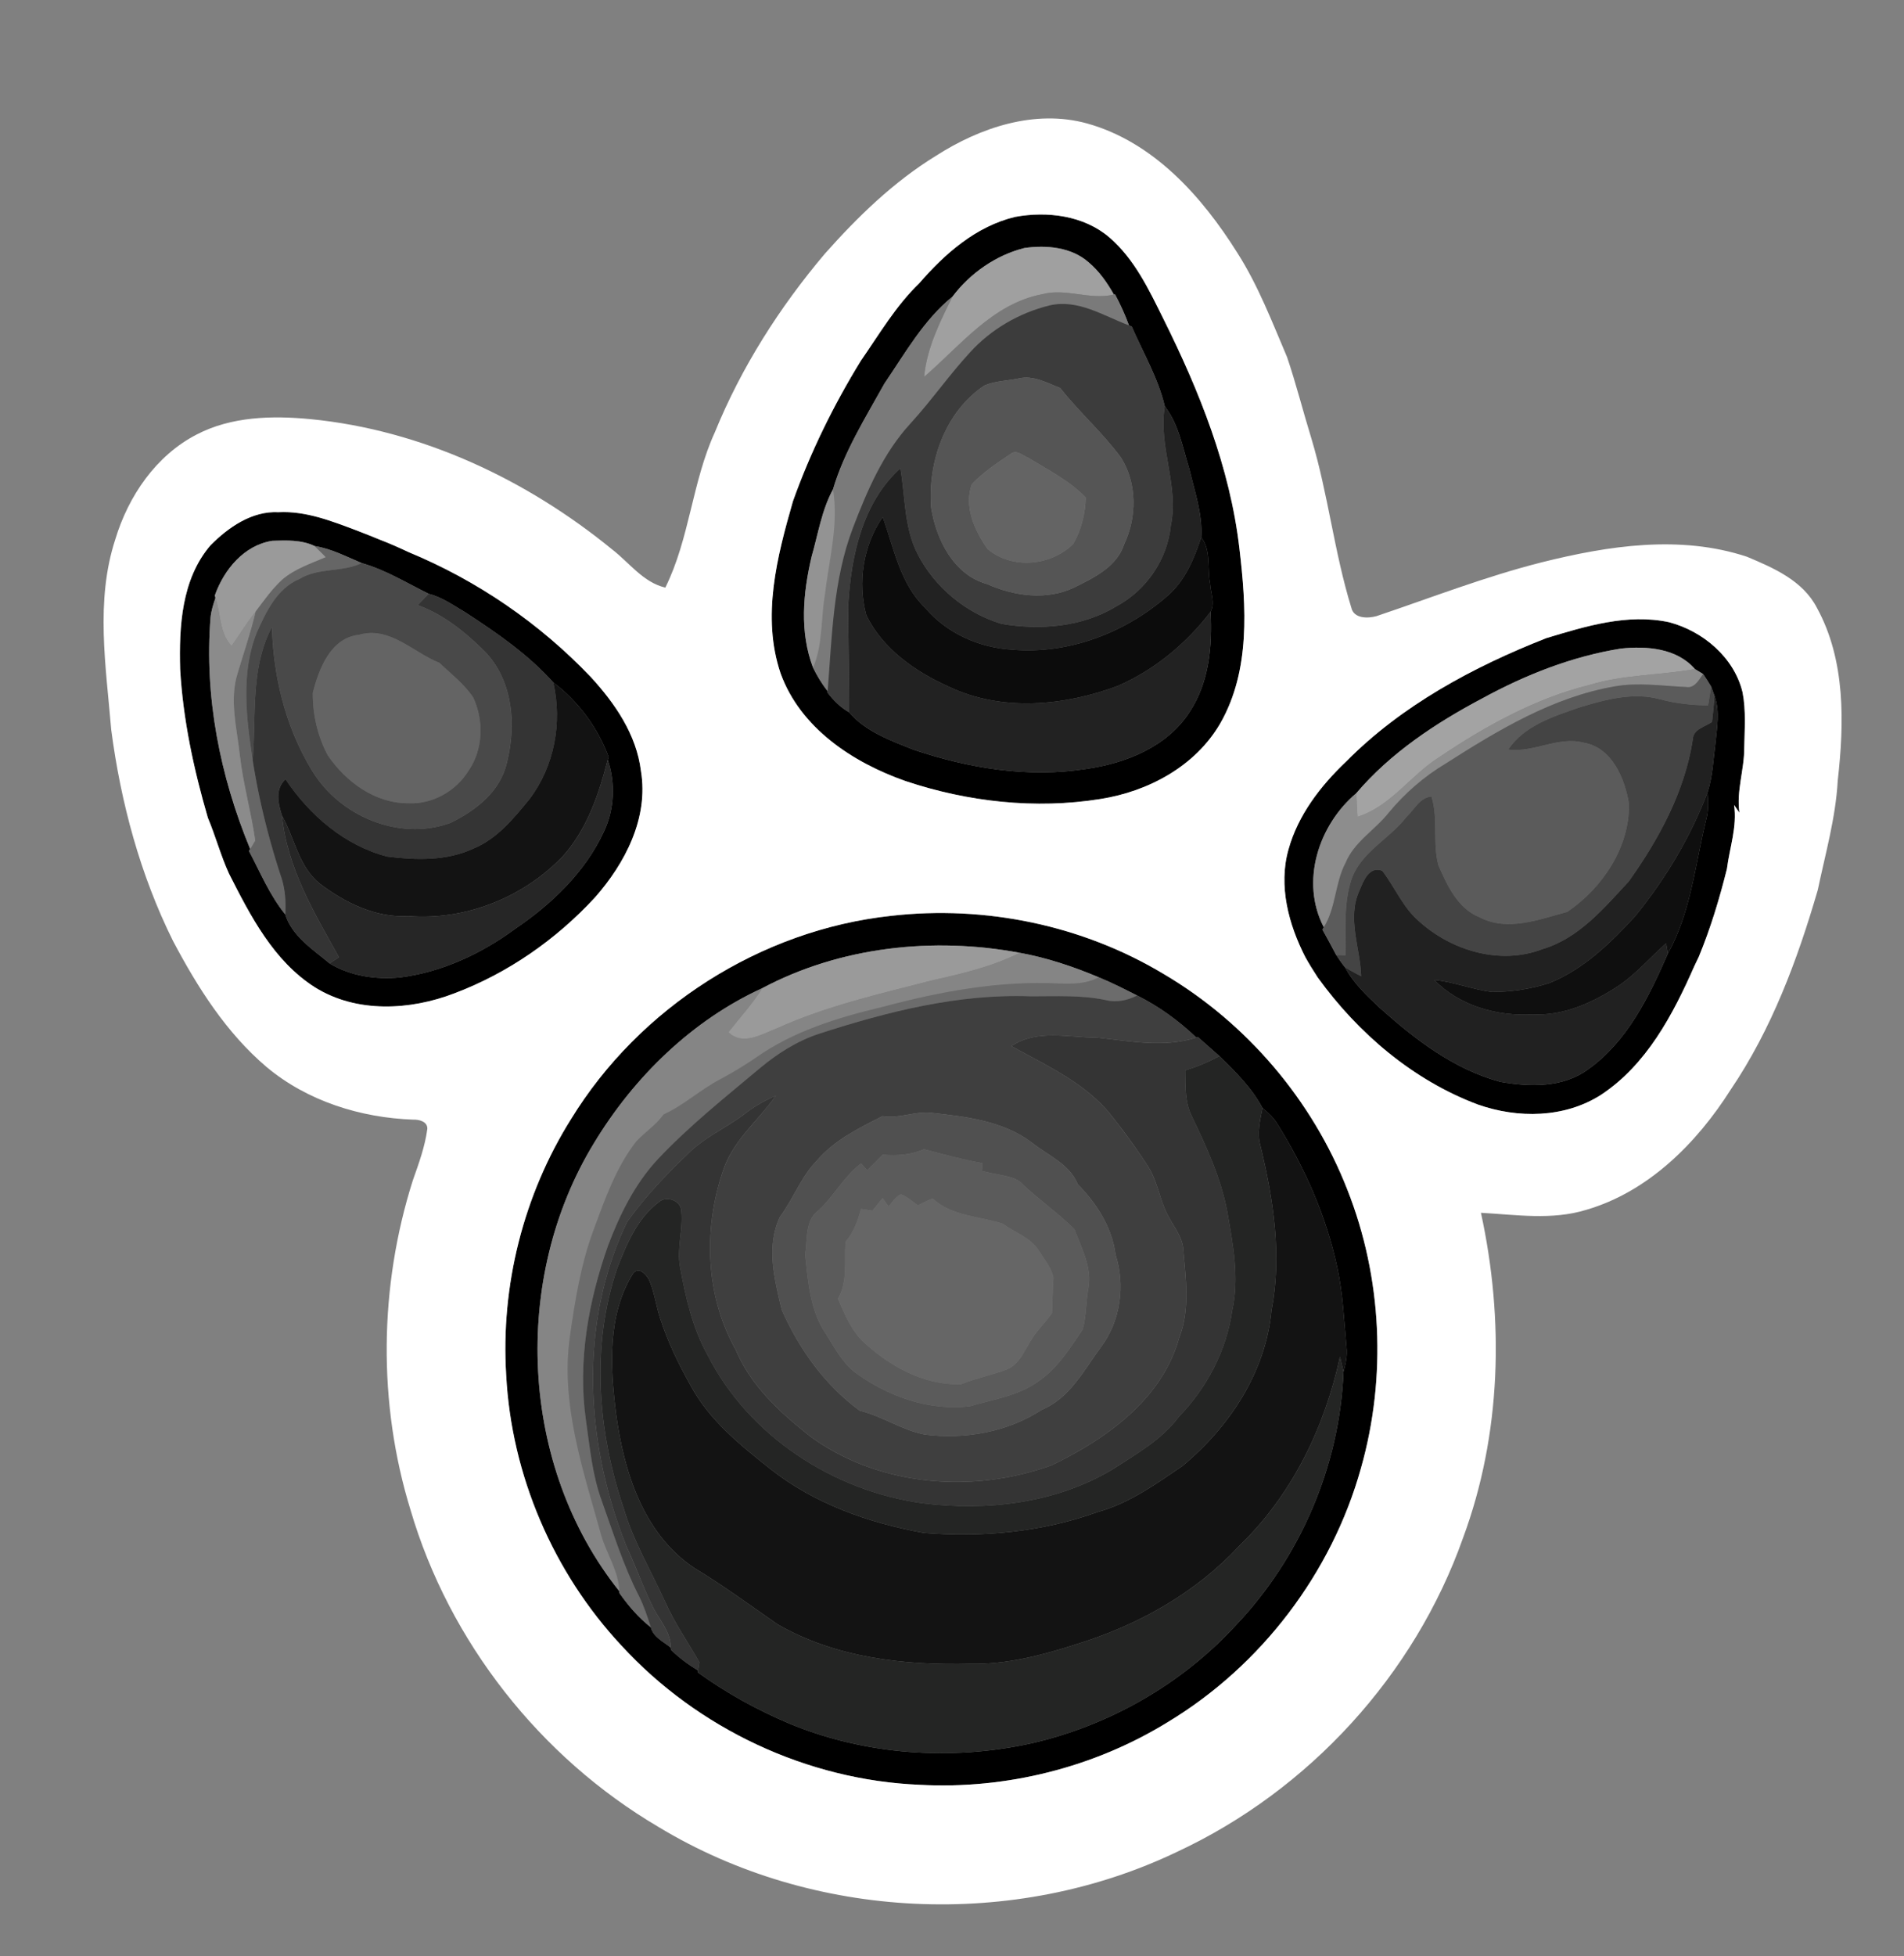 <svg viewBox="0 0 410 421" xmlns="http://www.w3.org/2000/svg"><rect x="0" y="0" width="410" height="421" fill="#808080" stroke="none"/><path d="M218.6 46.68c6.9-1.27 14.78-.31 20.28 4.41 5.43 4.66 8.53 11.26 11.65 17.55 7.75 15.56 14.34 31.99 16.36 49.39 1.48 12.55 2.39 26.29-4.12 37.66-5.36 9.24-15.5 14.66-25.81 16.28-13.99 2.25-28.53.62-41.93-3.85-11.38-3.98-22.69-11.42-26.95-23.22-4.11-12.18-.75-25.12 2.67-37.02 3.78-10.58 8.76-20.71 14.65-30.28 3.96-5.69 7.49-11.76 12.53-16.61 5.52-6.39 12.26-12.3 20.67-14.31m1.99 6.7c-6.12 1.54-11.68 5.42-15.47 10.44-6.23 5.06-10.21 12.19-14.67 18.73-4.09 7.36-8.69 14.68-11.08 22.78-2.44 4.49-3.2 9.61-4.6 14.46-1.85 7.8-2.62 16.27.31 23.91.87 1.78 1.89 3.49 3.14 5.05l-.03.3c1.29 1.69 2.79 3.22 4.67 4.25 3.46 4.13 8.94 6.09 13.85 8.05 11.91 4.02 24.75 6.12 37.27 4.13 8.48-1.21 17.41-4.78 22.2-12.27 4.19-6.33 4.9-14.16 4.51-21.55 1.01-1.87-.01-4.07-.1-6.05-.66-3.33.24-7.09-1.92-9.98.31-5.01-1.43-9.85-2.56-14.67-1.45-4.6-2.25-9.62-5.29-13.51-1.39-6-4.65-11.51-7.12-17.17l-.59-.25c-.83-2.3-1.85-4.52-3.01-6.68l-.24.04c-1.44-2.54-3.14-4.99-5.39-6.89-3.73-3.32-9.15-3.8-13.88-3.12ZM45.32 117.37c3.87-3.89 8.93-7.43 14.67-7.13 5.9-.3 11.47 1.93 16.89 3.96 1.69.65 3.38 1.33 5.07 2.02 2.04.78 4.03 1.67 6.01 2.6 14.78 6.11 28.24 15.32 39.27 26.9 5.22 5.69 9.84 12.4 10.79 20.24 1.68 10.09-3.41 19.85-9.91 27.21-8.33 9.03-18.72 16.27-30.22 20.61-9.57 3.69-21.1 4.32-30.07-1.28-8.91-5.66-13.89-15.36-18.52-24.49-1.78-3.9-2.88-8.05-4.54-12-3.04-10.43-5.35-21.12-5.97-31.99-.25-9.17.28-19.34 6.53-26.65m13.31-.97c-6.06.93-10.4 6.2-12.36 11.73l.12.56c-.46 1.37-.91 2.75-1.05 4.2-1.37 16.99 2.03 34.15 8.53 49.84l-.26.42c2.44 4.63 4.48 9.57 7.82 13.66 1.4 4.63 5.96 7.55 9.54 10.54 4.49 2.72 9.91 3.51 15.08 3.03 9.06-1.12 17.59-5.1 24.9-10.48 7.88-5.34 15.06-12.2 19.11-20.95 2.26-4.78 2.48-10.44.81-15.44l.19-.6c-2.36-6.3-6.53-11.99-11.92-16.02-5.41-6.04-12.15-10.68-18.91-15.07-2.54-1.5-5.01-3.28-7.9-4.01-4.75-2.34-9.32-5.17-14.44-6.62-3.32-1.39-6.55-3.11-10.15-3.67-2.8-1.35-6.07-1.23-9.11-1.12ZM332.96 137.35c8.53-2.57 17.46-5.35 26.43-3.44 7.31 1.92 14.05 7.58 15.85 15.12.76 3.93.43 7.97.36 11.95.01 4.68-1.72 9.24-1.04 13.94-.37-.56-.76-1.12-1.15-1.66.69 4.64-.96 9.17-1.54 13.74-1.6 6.42-3.52 12.78-6.05 18.91-.24.51-.74 1.54-.98 2.05-4.6 10.45-10.3 21.24-20.1 27.69-7.85 5.01-17.89 5.1-26.5 2.08-13.95-5.23-25.8-15.34-34.47-27.33-.93-1.43-1.84-2.88-2.67-4.37-3.61-7.03-5.85-15.35-3.65-23.17 2.05-7.42 6.9-13.71 12.41-18.94 11.99-12.13 27.35-20.37 43.1-26.57m-13.8 12.98c-10 5.29-19.76 11.75-27.1 20.39-8.14 6.87-12.1 19.01-7 28.85l-.28.53c.99 1.8 1.99 3.59 2.94 5.42.63.92 1.23 1.87 1.96 2.73 1.82 3.41 4.67 6.08 7.47 8.69 7.56 6.78 15.94 13.2 25.9 15.9 6.34 1.12 13.56 1.31 18.99-2.73 8.4-6 13.08-15.66 17.11-24.86 4.93-8.85 5.9-19.21 8.26-28.92.52-1.88.43-3.84.27-5.75 1.12-3.41 1.25-7.03 1.71-10.56.32-3.38 1.01-6.9-.18-10.2-.18-.51-.55-1.53-.73-2.03-.55-.94-1.15-1.83-1.74-2.72-.44-.27-1.32-.8-1.76-1.07-3.92-4.51-10.38-4.99-15.93-4.41-10.53 1.69-20.56 5.64-29.89 10.74ZM191.92 197.11c20.21-2.31 41.18 2.02 58.64 12.51 17.85 10.51 32.03 27.13 39.57 46.43 7.49 18.93 8.5 40.33 2.94 59.92-6.29 22.59-21.5 42.54-41.57 54.66-15.9 9.79-34.82 14.52-53.46 13.51-24.23-1-47.79-12.08-64.18-29.92-14.73-15.74-23.74-36.74-24.86-58.27-1.2-19.2 3.71-38.74 13.94-55.05 14.75-24.08 40.88-40.76 68.98-43.79m-27.77 15.57c-15.13 6.92-27.61 19.11-36.19 33.26-17.91 29.25-16.12 69.61 5.39 96.52l.03.41c1.92 2.75 4.13 5.3 6.77 7.39.54 2.11 2.73 3.08 4.28 4.35l.05.47c1.75 1.73 3.74 3.19 5.85 4.46l-.07.4c6.14 4.44 12.82 8.12 19.8 11.06 16.35 6.74 34.75 8.01 51.98 4.23 16.7-3.8 32.27-12.65 43.91-25.24 13.99-14.64 22.55-34.46 23.35-54.72.46-1.73.87-3.52.65-5.32-.54-5.7-.75-11.45-1.97-17.05-2.33-10.99-6.93-21.42-12.88-30.92-.81-1.39-2-2.5-3.24-3.5-2.24-4.25-5.83-7.84-9.29-11.19-1.53-1.36-3.05-2.71-4.59-4.06l-.37.08c-3.78-3.61-8.07-6.72-12.75-9.05-2.72-1.38-5.44-2.77-8.26-3.92-5.49-2.31-11.16-4.21-17.02-5.27-18.61-3.48-38.63-1.31-55.43 7.61Z"/><path fill="#fff" d="M201.54 33.54c9.49-6.09 21.27-10.06 32.51-6.98 14.31 3.97 24.77 15.7 32.41 27.88 4.47 7 7.44 14.79 10.69 22.41 1.96 5.79 3.45 11.72 5.25 17.56 3.6 11.95 4.91 24.47 8.59 36.38.53 2.38 3.55 2.34 5.42 1.82 11.81-3.98 23.46-8.52 35.57-11.58 14.36-3.59 29.83-5.96 44.21-1.2 5.76 2.42 12.03 5.13 15.06 10.99 6.19 11.29 5.88 24.79 4.48 37.22-.44 8-2.67 15.73-4.3 23.53-4.38 15.04-9.93 29.95-18.77 42.99-7.29 11.48-17.72 21.94-31.08 25.83-7.39 2.28-15.13 1.05-22.68.64 5.03 23.09 4.41 47.71-3.86 69.99-10.43 29.49-33.17 54.31-61.51 67.52-35.08 16.82-78.44 14.82-111.74-5.33-25.47-14.99-45.03-39.82-53.38-68.19-7.08-22.97-6.78-48.07.48-70.95 1.28-3.62 2.62-7.27 3.13-11.1.08-1.57-1.78-2.04-3-1.99-11.34-.39-22.84-3.98-31.62-11.33-8.68-7.36-14.88-17.17-20.15-27.14-7.06-14.22-11.24-29.74-13.3-45.45-1.12-13.62-3.47-27.7.89-41.01 2.81-9.28 8.74-18.01 17.51-22.53 7.5-3.9 16.26-4.1 24.5-3.31 23.89 2.33 46.47 12.94 64.94 28.02 3.72 2.86 6.7 7.12 11.48 8.24 5.24-10.58 5.76-22.7 10.65-33.4 5.71-14.01 13.95-26.94 23.72-38.48 7.06-7.95 14.79-15.46 23.9-21.05m17.06 13.14c-8.41 2.01-15.15 7.92-20.67 14.31-5.04 4.85-8.57 10.92-12.53 16.61-5.89 9.57-10.87 19.7-14.65 30.28-3.42 11.9-6.78 24.84-2.67 37.02 4.26 11.8 15.57 19.24 26.95 23.22 13.4 4.47 27.94 6.1 41.93 3.85 10.31-1.62 20.45-7.04 25.81-16.28 6.51-11.37 5.6-25.11 4.12-37.66-2.02-17.4-8.61-33.83-16.36-49.39-3.12-6.29-6.22-12.89-11.65-17.55-5.5-4.72-13.38-5.68-20.28-4.41M45.32 117.37c-6.25 7.31-6.78 17.48-6.53 26.65.62 10.87 2.93 21.56 5.97 31.99 1.66 3.95 2.76 8.1 4.54 12 4.63 9.13 9.61 18.83 18.52 24.49 8.97 5.6 20.5 4.97 30.07 1.28 11.5-4.34 21.89-11.58 30.22-20.61 6.5-7.36 11.59-17.12 9.91-27.21-.95-7.84-5.57-14.55-10.79-20.24-11.03-11.58-24.49-20.79-39.27-26.9-1.98-.93-3.97-1.82-6.01-2.6-1.69-.69-3.38-1.37-5.07-2.02-5.42-2.03-10.99-4.26-16.89-3.96-5.74-.3-10.8 3.24-14.67 7.13m287.64 19.98c-15.75 6.2-31.11 14.44-43.1 26.57-5.51 5.23-10.36 11.52-12.41 18.94-2.2 7.82.04 16.14 3.65 23.17.83 1.49 1.74 2.94 2.67 4.37 8.67 11.99 20.52 22.1 34.47 27.33 8.61 3.02 18.65 2.93 26.5-2.08 9.8-6.45 15.5-17.24 20.1-27.69.24-.51.74-1.54.98-2.05 2.53-6.13 4.45-12.49 6.05-18.91.58-4.57 2.23-9.1 1.54-13.74.39.54.78 1.1 1.15 1.66-.68-4.7 1.05-9.26 1.04-13.94.07-3.98.4-8.02-.36-11.95-1.8-7.54-8.54-13.2-15.85-15.12-8.97-1.91-17.9.87-26.43 3.44m-141.04 59.76c-28.1 3.03-54.23 19.71-68.98 43.79-10.23 16.31-15.14 35.85-13.94 55.05 1.12 21.53 10.13 42.53 24.86 58.27 16.39 17.84 39.95 28.92 64.18 29.92 18.64 1.01 37.56-3.72 53.46-13.51 20.07-12.12 35.28-32.07 41.57-54.66 5.56-19.59 4.55-40.99-2.94-59.92-7.54-19.3-21.72-35.92-39.57-46.43-17.46-10.49-38.43-14.82-58.64-12.51Z"/><path fill="#a0a0a0" d="M220.59 53.38c4.73-.68 10.15-.2 13.88 3.12 2.25 1.9 3.95 4.35 5.39 6.89-5.15 1.27-10.36-1.46-15.52-.05-10.64 2.06-17.56 11.1-25.35 17.78.59-6.2 3.38-11.82 6.13-17.3 3.79-5.02 9.35-8.9 15.47-10.44Z"/><path fill="#7a7a7a" d="M224.34 63.34c5.16-1.41 10.37 1.32 15.52.05l.24-.04c1.16 2.16 2.18 4.38 3.01 6.68-5.48-2.05-10.98-5.71-17.08-4.3-6.54 1.59-12.64 5.14-17.17 10.13-4.5 4.88-8.29 10.36-12.77 15.25-5.89 6.38-9.37 14.51-12.43 22.52-4.27 11.2-4.49 23.32-5.44 35.12-1.25-1.56-2.27-3.27-3.14-5.05 2.13-4.98 1.64-10.51 2.56-15.75.86-7.51 2.99-15.03 1.73-22.62 2.39-8.1 6.99-15.42 11.08-22.78 4.46-6.54 8.44-13.67 14.67-18.73-2.75 5.48-5.54 11.1-6.13 17.3 7.79-6.68 14.71-15.72 25.35-17.78Z"/><path fill="#3c3c3c" d="M208.86 75.86c4.53-4.99 10.63-8.54 17.17-10.13 6.1-1.41 11.6 2.25 17.08 4.3l.59.25c2.47 5.66 5.73 11.17 7.12 17.17-1.45 8.58 3.09 17.02 1.31 25.62-.72 7.27-5.25 13.94-11.67 17.39-7.35 4.5-16.45 5.23-24.79 3.81-7.63-2.29-14.35-7.81-18.01-14.91-3.01-5.72-2.71-12.36-3.77-18.58-8.13 7.35-10.6 18.76-11.22 29.26-.06 7.75.24 15.51.19 23.26-1.88-1.03-3.38-2.56-4.67-4.25l.03-.3c.95-11.8 1.17-23.92 5.44-35.12 3.06-8.01 6.54-16.14 12.43-22.52 4.48-4.89 8.27-10.37 12.77-15.25m10.53 5.59c-2.46.51-5.08.53-7.42 1.52-8.47 5.66-12.22 16.48-11.46 26.31 1.09 6.85 4.84 14.43 12.03 16.42 5.85 2.61 12.84 3.58 18.79.74 4.25-2.11 9.17-4.44 10.75-9.32 2.76-5.85 2.8-13.07-.68-18.61-3.94-5.38-9.01-9.79-13.11-15.01-2.83-1.08-5.77-2.79-8.9-2.05Z"/><path fill="#555" d="M219.39 81.45c3.13-.74 6.07.97 8.9 2.05 4.1 5.22 9.17 9.63 13.11 15.01 3.48 5.54 3.44 12.76.68 18.61-1.58 4.88-6.5 7.21-10.75 9.32-5.95 2.84-12.94 1.87-18.79-.74-7.19-1.99-10.94-9.57-12.03-16.42-.76-9.83 2.99-20.65 11.46-26.31 2.34-.99 4.96-1.01 7.42-1.52m-1.71 16.21c-2.94 1.96-5.93 3.98-8.4 6.53-1.76 4.85.6 10.02 3.4 13.99 5.32 4.41 13.56 3.65 18.42-1.11 1.74-3.03 2.6-6.51 2.69-9.99-3.52-3.65-8.09-5.93-12.36-8.54-1.17-.46-2.48-1.83-3.75-.88Z"/><path fill="#222" d="M250.82 87.45c3.04 3.89 3.84 8.91 5.29 13.51 1.13 4.82 2.87 9.66 2.56 14.67-1.52 4.64-3.5 9.41-7.31 12.66-9.06 7.91-21.27 12.57-33.35 11.54-7.14-.41-14.17-3.52-18.82-9.04-5.38-5.18-6.68-12.78-9.11-19.51-4.19 6.04-5.45 14.03-3.54 21.1 3.5 7.27 10.57 12.19 17.77 15.41 11.39 5.43 24.84 4.16 36.38-.16 7.91-3.43 14.79-9.14 20-15.97.39 7.39-.32 15.22-4.51 21.55-4.79 7.49-13.72 11.06-22.2 12.27-12.52 1.99-25.36-.11-37.27-4.13-4.91-1.96-10.39-3.92-13.85-8.05.05-7.75-.25-15.51-.19-23.26.62-10.5 3.09-21.91 11.22-29.26 1.06 6.22.76 12.86 3.77 18.58 3.66 7.1 10.38 12.62 18.01 14.91 8.34 1.42 17.44.69 24.79-3.81 6.42-3.45 10.95-10.12 11.67-17.39 1.78-8.6-2.76-17.04-1.31-25.62Z"/><g fill="#646464"><path d="M217.68 97.66c1.27-.95 2.58.42 3.75.88 4.27 2.61 8.84 4.89 12.36 8.54-.09 3.48-.95 6.96-2.69 9.99-4.86 4.76-13.1 5.52-18.42 1.11-2.8-3.97-5.16-9.14-3.4-13.99 2.47-2.55 5.46-4.57 8.4-6.53ZM77.29 136.63c6.65-1.93 11.64 3.78 17.33 6.03 2.5 2.39 5.36 4.55 7.28 7.46 2.31 4.94 2.16 11.2-1.01 15.76-2.69 4.38-7.77 7.25-12.94 7-7.15.05-13.44-4.58-17.34-10.27-2.22-4.1-3.3-8.86-3.25-13.5 1.3-5.15 3.84-11.83 9.93-12.48Z"/></g><path fill="#939393" d="M179.37 105.33c1.26 7.59-.87 15.11-1.73 22.62-.92 5.24-.43 10.77-2.56 15.75-2.93-7.64-2.16-16.11-.31-23.91 1.4-4.85 2.16-9.97 4.6-14.46Z"/><path fill="#0c0c0c" d="M186.54 132.38c-1.91-7.07-.65-15.06 3.54-21.1 2.43 6.73 3.73 14.33 9.11 19.51 4.65 5.52 11.68 8.63 18.82 9.04 12.08 1.03 24.29-3.63 33.35-11.54 3.81-3.25 5.79-8.02 7.31-12.66 2.16 2.89 1.26 6.65 1.92 9.98.09 1.98 1.11 4.18.1 6.05-5.21 6.83-12.09 12.54-20 15.97-11.54 4.32-24.99 5.59-36.38.16-7.2-3.22-14.27-8.14-17.77-15.41Z"/><g fill="#9a9a9a"><path d="M58.63 116.4c3.04-.11 6.31-.23 9.11 1.12.82.79 1.62 1.59 2.42 2.4-3.22 1.4-6.68 2.52-9.39 4.85-2.21 2.03-3.94 4.52-5.74 6.9-1.88 2.34-3.42 4.92-5.16 7.36-2.64-2.7-2.31-6.95-3.48-10.34l-.12-.56c1.96-5.53 6.3-10.8 12.36-11.73ZM164.15 212.68c16.8-8.92 36.82-11.09 55.43-7.61-5.84 2.95-12.24 4.45-18.58 5.87-11.37 2.93-22.91 5.51-33.65 10.37-3.26 1.24-7.4 3.89-10.5.85 2.47-3.14 5.18-6.09 7.3-9.48Z"/></g><g fill="#666"><path d="M67.74 117.52c3.6.56 6.83 2.28 10.15 3.67-4.23 2.02-9.31.92-13.41 3.42-4.85 2.04-7.18 7.07-9.2 11.57-3.46 8.77-2.24 18.35-.87 27.41 1.31 8.41 3.38 16.7 6.01 24.79.97 2.71 1.18 5.58 1.01 8.43-3.34-4.09-5.38-9.03-7.82-13.66l.26-.42c.27-.46.82-1.37 1.09-1.82-.88-6.16-2.61-12.17-3.32-18.36-.62-5.8-2.28-11.79-.51-17.55 1.32-4.43 2.84-8.81 3.9-13.33 1.8-2.38 3.53-4.87 5.74-6.9 2.71-2.33 6.17-3.45 9.39-4.85-.8-.81-1.6-1.61-2.42-2.4ZM191.32 259.64c.87-.88 1.5-2.11 2.69-2.6 1.36.54 2.48 1.54 3.65 2.4 1.04-.52 2.05-1.15 3.2-1.46 4.1 3.79 9.94 3.75 15.01 5.37 2.63 1.93 6.08 2.96 7.86 5.87 1.15 1.85 2.7 3.62 3.13 5.81-.2 2.52-.2 5.06-.33 7.59-1.34 1.95-3.11 3.56-4.34 5.59-1.58 2.34-2.58 5.41-5.42 6.55-3.2 1.19-6.59 1.86-9.77 3.14-8.11.34-15.67-3.98-21.42-9.41-2.42-2.52-3.79-5.81-5.14-8.98 2.18-3.72 1.31-8.17 1.65-12.26 1.73-2.02 2.64-4.52 3.32-7.05.82.12 1.64.25 2.46.38l2.19-2.73c.32.45.94 1.35 1.26 1.79Z"/></g><path fill="#494949" d="M77.89 121.19c5.12 1.45 9.69 4.28 14.44 6.62-.81.8-1.59 1.62-2.38 2.44 5.69 2.04 10.45 5.98 14.67 10.2 6.08 6.51 6.59 16.29 4.32 24.5-1.66 5.78-6.75 9.63-11.92 12.15-10.75 3.95-23.39-1.19-29.46-10.66-5.91-9.39-8.69-20.47-9-31.51-4.68 8.88-3.37 19.04-4.15 28.66-1.37-9.06-2.59-18.64.87-27.41 2.02-4.5 4.35-9.53 9.2-11.57 4.1-2.5 9.18-1.4 13.41-3.42m-.6 15.44c-6.09.65-8.63 7.33-9.93 12.48-.05 4.64 1.03 9.4 3.25 13.5 3.9 5.69 10.19 10.32 17.34 10.27 5.17.25 10.25-2.62 12.94-7 3.17-4.56 3.32-10.82 1.01-15.76-1.92-2.91-4.78-5.07-7.28-7.46-5.69-2.25-10.68-7.96-17.33-6.03Z"/><g fill="#343434"><path d="M92.33 127.81c2.89.73 5.36 2.51 7.9 4.01 6.76 4.39 13.5 9.03 18.91 15.07 1.98 8.6.26 18.01-5.11 25.08-3.41 4.18-7.02 8.62-12.17 10.7-5.75 2.66-12.33 2.46-18.47 1.69-9.15-2.35-16.73-8.9-21.91-16.64-2.32 2.17-1.58 5.17-.75 7.85 1.05 11.11 6.94 20.91 12.26 30.45l-2.02 1.33c-3.58-2.99-8.14-5.91-9.54-10.54.17-2.85-.04-5.72-1.01-8.43-2.63-8.09-4.7-16.38-6.01-24.79.78-9.62-.53-19.78 4.15-28.66.31 11.04 3.09 22.12 9 31.51 6.07 9.47 18.71 14.61 29.46 10.66 5.17-2.52 10.26-6.37 11.92-12.15 2.27-8.21 1.76-17.99-4.32-24.5-4.22-4.22-8.98-8.16-14.67-10.2.79-.82 1.57-1.64 2.38-2.44ZM217.79 225.15c5.46-3.66 12.22-1.84 18.34-1.84 7.14.74 14.43 2.26 21.48 0l.37-.08c1.54 1.35 3.06 2.7 4.59 4.06-2.33 1.29-4.8 2.31-7.35 3.09.06 3.35-.12 6.87 1.46 9.95 3.15 6.57 6.25 13.28 7.6 20.49 1.23 7 2.61 14.19 1.06 21.26-1.24 8.6-5.44 16.59-11.46 22.81-3.75 5.06-9.33 8.11-14.49 11.48-12.19 7.19-26.89 8.9-40.75 7.17-19.22-2.65-37.41-14.45-46.28-31.91-3.26-5.85-4.74-12.47-5.93-19-.72-3.97.68-7.94.28-11.91 0-2.33-3.26-3.5-4.87-1.96-4.6 3.44-6.88 8.97-8.92 14.16-5.71 16.73-4.23 35.18 1.39 51.73 2.09 7.11 5.92 13.49 8.96 20.2 2.03 4.53 4.89 8.62 7.34 12.92l-.28 1.77c-2.11-1.27-4.1-2.73-5.85-4.46l-.05-.47c.03-3.45-2.56-6.03-3.96-8.98-2.03-4.11-3.54-8.46-5.49-12.62-8.93-22.08-10.48-48.17.05-69.99 3.81-5.38 8.42-10.21 13.19-14.76 3.61-3.61 8.39-5.59 12.37-8.7 1.99-1.53 4.19-2.74 6.48-3.73-3.73 5.29-9.12 9.55-11.26 15.85-4.4 12.55-3.99 27.07 2.61 38.81 3.27 7.81 9.68 13.66 16.21 18.78 14.74 10.69 34.91 12.22 51.79 6.11 11.79-5.67 23.82-14.2 27.5-27.46 2.37-6.08 1.43-12.64.88-18.94-.14-2.55-1.79-4.59-2.95-6.75-2.11-3.52-2.45-7.81-4.69-11.27a137.01 137.01 0 0 0-8.5-11.68c-5.6-6.5-13.53-10.05-20.87-14.13Z"/></g><path fill="#8b8b8b" d="M45.34 132.89c.14-1.45.59-2.83 1.05-4.2 1.17 3.39.84 7.64 3.48 10.34 1.74-2.44 3.28-5.02 5.16-7.36-1.06 4.52-2.58 8.9-3.9 13.33-1.77 5.76-.11 11.75.51 17.55.71 6.19 2.44 12.2 3.32 18.36-.27.45-.82 1.36-1.09 1.82-6.5-15.69-9.9-32.85-8.53-49.84Z"/><path fill="#a3a3a3" d="M319.16 150.33c9.33-5.1 19.36-9.05 29.89-10.74 5.55-.58 12.01-.1 15.93 4.41-7.53 1.36-15.3 1.17-22.67 3.41-11.7 2.91-22.39 8.83-32.33 15.52-6.22 3.89-10.44 10.6-17.67 12.88-.1-1.7-.2-3.39-.25-5.09 7.34-8.64 17.1-15.1 27.1-20.39Z"/><path fill="#8d8d8d" d="M364.98 144c.44.27 1.32.8 1.76 1.07-.91 1.25-1.82 3.14-3.7 2.79-5.09-.22-10.21-1.03-15.28-.14-13.38 2.3-25.19 9.44-36.46 16.63-4.68 2.8-8.83 6.41-12.3 10.62-2.94 3.7-7.38 6.21-9.24 10.72-2.32 4.38-2.04 9.65-4.7 13.88-5.1-9.84-1.14-21.98 7-28.85.05 1.7.15 3.39.25 5.09 7.23-2.28 11.45-8.99 17.67-12.88 9.94-6.69 20.63-12.61 32.33-15.52 7.37-2.24 15.14-2.05 22.67-3.41Z"/><g fill="#5b5b5b"><path d="M366.74 145.07c.59.89 1.19 1.78 1.74 2.72-.21 1.34-.43 2.68-.66 4.02-3.52-.01-7.03-.41-10.43-1.32-5.7-1.54-11.59.06-17.07 1.7-5.69 1.98-11.98 3.88-15.55 9.13 5.55.74 10.77-2.93 16.29-1.46 6.06 1.02 8.85 7.75 9.72 13.15.17 9.36-5.74 18.14-13.29 23.25-6.03 1.62-12.89 4.32-18.88 1.16-4.71-1.88-6.95-6.82-8.86-11.16-1.32-4.83 0-10.02-1.5-14.83-2.48.18-3.73 2.87-5.39 4.4-3.62 4.72-9.68 7.47-11.79 13.3-1.8 5.29-1.23 10.98-1.35 16.48-.5-.03-1.5-.07-2-.09-.95-1.83-1.95-3.62-2.94-5.42l.28-.53c2.66-4.23 2.38-9.5 4.7-13.88 1.86-4.51 6.3-7.02 9.24-10.72 3.47-4.21 7.62-7.82 12.3-10.62 11.27-7.19 23.08-14.33 36.46-16.63 5.07-.89 10.19-.08 15.28.14 1.88.35 2.79-1.54 3.7-2.79ZM190.09 248.53c3.02.24 6.08.06 8.88-1.18 4.17 1.1 8.35 2.21 12.59 3.01-.04.42-.11 1.25-.15 1.67 1.35.33 2.71.62 4.09.85 1.64.39 3.47.62 4.66 1.96 3.6 3.41 7.69 6.24 11.22 9.74 1.48 4.07 3.85 8.24 2.98 12.72-.55 2.92-.4 5.98-1.23 8.85-2.76 4.09-5.5 8.51-9.72 11.28-4.26 3.04-9.6 3.75-14.5 5.22-8.92 1.11-17.96-2.18-25.06-7.47-2.61-2.16-4.18-5.23-5.97-8.03-3.44-5-3.87-11.27-4.5-17.12.53-3.26-.09-7.46 2.96-9.59 3.29-3.1 5.41-7.26 9.08-10.03.43.49.87.98 1.31 1.47 1.11-1.12 2.23-2.24 3.36-3.35m1.23 11.11c-.32-.44-.94-1.34-1.26-1.79l-2.19 2.73c-.82-.13-1.64-.26-2.46-.38-.68 2.53-1.59 5.03-3.32 7.05-.34 4.09.53 8.54-1.65 12.26 1.35 3.17 2.72 6.46 5.14 8.98 5.75 5.43 13.31 9.75 21.42 9.41 3.18-1.28 6.57-1.95 9.77-3.14 2.84-1.14 3.84-4.21 5.42-6.55 1.23-2.03 3-3.64 4.34-5.59.13-2.53.13-5.07.33-7.59-.43-2.19-1.98-3.96-3.13-5.81-1.78-2.91-5.23-3.94-7.86-5.87-5.07-1.62-10.91-1.58-15.01-5.37-1.15.31-2.16.94-3.2 1.46-1.17-.86-2.29-1.86-3.65-2.4-1.19.49-1.82 1.72-2.69 2.6Z"/></g><g fill="#131313"><path d="M119.14 146.89c5.39 4.03 9.56 9.72 11.92 16.02l-.19.6c-1.91 7.43-4.45 14.95-9.66 20.77-8.5 8.87-20.93 13.86-33.22 12.89-7.05.41-13.63-2.82-19.11-6.97-4.56-3.63-5.43-9.78-8.15-14.63-.83-2.68-1.57-5.68.75-7.85 5.18 7.74 12.76 14.29 21.91 16.64 6.14.77 12.72.97 18.47-1.69 5.15-2.08 8.76-6.52 12.17-10.7 5.37-7.07 7.09-16.48 5.11-25.08ZM271.86 238.48c1.24 1 2.43 2.11 3.24 3.5 5.95 9.5 10.55 19.93 12.88 30.92 1.22 5.6 1.43 11.35 1.97 17.05.22 1.8-.19 3.59-.65 5.32-.18-.82-.56-2.46-.75-3.28-3.27 15.23-10.43 29.93-21.76 40.79-9.37 10.12-21.8 17.03-34.9 21.07-7.4 2.39-15.05 4.41-22.9 4.26-14.17.36-29.08-1.29-41.56-8.51-5.95-4.13-11.79-8.43-18-12.17-10.97-7.37-15.14-20.85-16.79-33.31-1.24-10-1.88-21.05 3.64-29.97 1.22-1.62 2.72-.01 3.43 1.2 1.24 2.7 1.54 5.71 2.49 8.52 1.63 5.02 3.95 9.79 6.54 14.38 3.97 7.39 10.64 12.76 17.1 17.88 9.51 7.53 21.24 11.66 33.06 13.79 12.61 1.03 25.54-.18 37.49-4.5 6.74-1.85 12.48-5.99 18.18-9.86 10.13-8.37 17.99-20.21 19.23-33.54 2.3-11.82.4-23.9-2.39-35.45-.79-2.69-.07-5.43.45-8.09Z"/></g><path fill="#444" d="M368.48 147.79c.18.5.55 1.52.73 2.03-.14 1.86-.34 3.71-.55 5.56-1.48 1.07-4.04 1.52-4.13 3.72-1.71 11.22-7.28 21.46-13.79 30.6-5.36 5.76-10.75 12.26-18.6 14.58-9.05 3.48-19.53.36-26.53-5.95-3.51-2.98-5.22-7.35-7.97-10.92-2.85-1.05-4.04 2.21-4.9 4.27-2.74 5.94.18 12.31.37 18.45-1.15-.62-2.31-1.23-3.43-1.88-.73-.86-1.33-1.81-1.96-2.73.5.02 1.5.06 2 .09.12-5.5-.45-11.19 1.35-16.48 2.11-5.83 8.17-8.58 11.79-13.3 1.66-1.53 2.91-4.22 5.39-4.4 1.5 4.81.18 10 1.5 14.83 1.91 4.34 4.15 9.28 8.86 11.16 5.99 3.16 12.85.46 18.88-1.16 7.55-5.11 13.46-13.89 13.29-23.25-.87-5.4-3.66-12.13-9.72-13.15-5.52-1.47-10.74 2.2-16.29 1.46 3.57-5.25 9.86-7.15 15.55-9.13 5.48-1.64 11.37-3.24 17.07-1.7 3.4.91 6.91 1.31 10.43 1.32.23-1.34.45-2.68.66-4.02Z"/><path fill="#212121" d="M369.21 149.82c1.19 3.3.5 6.82.18 10.2-.46 3.53-.59 7.15-1.71 10.56-3.67 9.65-9.05 18.59-15.55 26.59-5.27 5.76-11.1 11.42-18.46 14.4-4 1.3-8.24 1.93-12.44 1.93-4.19-.54-8.17-2.17-12.39-2.59 5.45 5.58 13.54 7.85 21.18 7.42 6.62.33 12.84-2.48 18.27-6 3.93-2.58 6.99-6.21 10.48-9.31.09.56.28 1.67.38 2.23-4.03 9.2-8.71 18.86-17.11 24.86-5.43 4.04-12.65 3.85-18.99 2.73-9.96-2.7-18.34-9.12-25.9-15.9-2.8-2.61-5.65-5.28-7.47-8.69 1.12.65 2.28 1.26 3.43 1.88-.19-6.14-3.11-12.51-.37-18.45.86-2.06 2.05-5.32 4.9-4.27 2.75 3.57 4.46 7.94 7.97 10.92 7 6.31 17.48 9.43 26.53 5.95 7.85-2.32 13.24-8.82 18.6-14.58 6.51-9.14 12.08-19.38 13.79-30.6.09-2.2 2.65-2.65 4.13-3.72.21-1.85.41-3.7.55-5.56Z"/><path fill="#262626" d="M121.21 184.28c5.21-5.82 7.75-13.34 9.66-20.77 1.67 5 1.45 10.66-.81 15.44-4.05 8.75-11.23 15.61-19.11 20.95-7.31 5.38-15.84 9.36-24.9 10.48-5.17.48-10.59-.31-15.08-3.03l2.02-1.33c-5.32-9.54-11.21-19.34-12.26-30.45 2.72 4.85 3.59 11 8.15 14.63 5.48 4.15 12.06 7.38 19.11 6.97 12.29.97 24.72-4.02 33.22-12.89Z"/><path fill="#0f0f0f" d="M352.13 197.17c6.5-8 11.88-16.94 15.55-26.59.16 1.91.25 3.87-.27 5.75-2.36 9.71-3.33 20.07-8.26 28.92-.1-.56-.29-1.67-.38-2.23-3.49 3.1-6.55 6.73-10.48 9.31-5.43 3.52-11.65 6.33-18.27 6-7.64.43-15.73-1.84-21.18-7.42 4.22.42 8.2 2.05 12.39 2.59 4.2 0 8.44-.63 12.44-1.93 7.36-2.98 13.19-8.64 18.46-14.4Z"/><path fill="#858585" d="M219.58 205.07c5.86 1.06 11.53 2.96 17.02 5.27-2.65 1.45-5.7 1.44-8.62 1.34-12.84-.65-25.62 1.75-37.97 5.05-9.55 2.26-19.19 5.22-27.29 10.94-2.43 1.68-4.97 3.19-7.58 4.59-4.27 2.22-7.83 5.59-12.24 7.6-1.63 2.28-4.02 3.81-5.92 5.84-4.35 5.61-6.7 12.39-9.15 18.97-2.74 7.39-4.01 15.23-5.11 23-2.06 14.6 2.9 28.86 6.74 42.74 1.16 4.06 3.79 7.72 3.89 12.05-21.51-26.91-23.3-67.27-5.39-96.52 8.58-14.15 21.06-26.34 36.19-33.26-2.12 3.39-4.83 6.34-7.3 9.48 3.1 3.04 7.24.39 10.5-.85 10.74-4.86 22.28-7.44 33.65-10.37 6.34-1.42 12.74-2.92 18.58-5.87Z"/><path fill="#6c6c6c" d="M236.6 210.34c2.82 1.15 5.54 2.54 8.26 3.92-2.12 1.07-4.48 1.58-6.81.97-5.29-1.1-10.7-.79-16.06-.8-15.58-.58-30.9 3.3-45.61 8.06-4.67 1.53-8.88 4.2-12.64 7.32-7.57 6.35-15.34 12.51-22.12 19.72-4.9 5.27-8.15 11.84-10.67 18.52-4.24 11.99-6.59 24.97-4.77 37.67.84 5.83 1.36 11.79 3.42 17.37 2.46 6.85 4.62 13.85 7.95 20.35 1.1 2.17 1.86 4.49 2.6 6.82-2.64-2.09-4.85-4.64-6.77-7.39l-.03-.41c-.1-4.33-2.73-7.99-3.89-12.05-3.84-13.88-8.8-28.14-6.74-42.74 1.1-7.77 2.37-15.61 5.11-23 2.45-6.58 4.8-13.36 9.15-18.97 1.9-2.03 4.29-3.56 5.92-5.84 4.41-2.01 7.97-5.38 12.24-7.6 2.61-1.4 5.15-2.91 7.58-4.59 8.1-5.72 17.74-8.68 27.29-10.94 12.35-3.3 25.13-5.7 37.97-5.05 2.92.1 5.97.11 8.62-1.34Z"/><path fill="#3f3f3f" d="M176.38 222.49c14.71-4.76 30.03-8.64 45.61-8.06 5.36.01 10.77-.3 16.06.8 2.33.61 4.69.1 6.81-.97 4.68 2.33 8.97 5.44 12.75 9.05-7.05 2.26-14.34.74-21.48 0-6.12 0-12.88-1.82-18.34 1.84 7.34 4.08 15.27 7.63 20.87 14.13 3.03 3.74 5.88 7.64 8.5 11.68 2.24 3.46 2.58 7.75 4.69 11.27 1.16 2.16 2.81 4.2 2.95 6.75.55 6.3 1.49 12.86-.88 18.94-3.68 13.26-15.71 21.79-27.5 27.46-16.88 6.11-37.05 4.58-51.79-6.11-6.53-5.12-12.94-10.97-16.21-18.78-6.6-11.74-7.01-26.26-2.61-38.81 2.14-6.3 7.53-10.56 11.26-15.85-2.29.99-4.49 2.2-6.48 3.73-3.98 3.11-8.76 5.09-12.37 8.7-4.77 4.55-9.38 9.38-13.19 14.76-10.53 21.82-8.98 47.91-.05 69.99 1.95 4.16 3.46 8.51 5.49 12.62 1.4 2.95 3.99 5.53 3.96 8.98-1.55-1.27-3.74-2.24-4.28-4.35-.74-2.33-1.5-4.65-2.6-6.82-3.33-6.5-5.49-13.5-7.95-20.35-2.06-5.58-2.58-11.54-3.42-17.37-1.82-12.7.53-25.68 4.77-37.67 2.52-6.68 5.77-13.25 10.67-18.52 6.78-7.21 14.55-13.37 22.12-19.72 3.76-3.12 7.97-5.79 12.64-7.32m13.67 17.73c-5.09 2.58-10.41 5.17-14.17 9.6-3.4 3.48-5.03 8.18-7.91 12.04-3.07 6.4-1.19 13.5.36 20.04 3.74 8.45 9.28 16.21 16.8 21.71 4.87 1.21 9.1 4.2 14.04 5.15 8.69 1.07 17.77-.53 25.17-5.34 5.99-2.48 9.03-8.46 12.67-13.41 4.27-5.58 5.34-13.36 3.2-20-.73-5.81-4.07-11.02-8.11-15.09-1.82-4.45-6.44-6.21-9.95-9.03-6.2-4.67-14.14-5.55-21.61-6.38-3.54-.4-6.94 1.32-10.49.71Z"/><path fill="#242524" d="M262.57 227.29c3.46 3.35 7.05 6.94 9.29 11.19-.52 2.66-1.24 5.4-.45 8.09 2.79 11.55 4.69 23.63 2.39 35.45-1.24 13.33-9.1 25.17-19.23 33.54-5.7 3.87-11.44 8.01-18.18 9.86-11.95 4.32-24.88 5.53-37.49 4.5-11.82-2.13-23.55-6.26-33.06-13.79-6.46-5.12-13.13-10.49-17.1-17.88-2.59-4.59-4.91-9.36-6.54-14.38-.95-2.81-1.25-5.82-2.49-8.52-.71-1.21-2.21-2.82-3.43-1.2-5.52 8.92-4.88 19.97-3.64 29.97 1.65 12.46 5.82 25.94 16.79 33.31 6.21 3.74 12.05 8.04 18 12.17 12.48 7.22 27.39 8.87 41.56 8.51 7.85.15 15.5-1.87 22.9-4.26 13.1-4.04 25.53-10.95 34.9-21.07 11.33-10.86 18.49-25.56 21.76-40.79.19.82.57 2.46.75 3.28-.8 20.26-9.36 40.08-23.35 54.72-11.64 12.59-27.21 21.44-43.91 25.24-17.23 3.78-35.63 2.51-51.98-4.23-6.98-2.94-13.66-6.62-19.8-11.06l.07-.4.28-1.77c-2.45-4.3-5.31-8.39-7.34-12.92-3.04-6.71-6.87-13.09-8.96-20.2-5.62-16.55-7.1-35-1.39-51.73 2.04-5.19 4.32-10.72 8.92-14.16 1.61-1.54 4.87-.37 4.87 1.96.4 3.97-1 7.94-.28 11.91 1.19 6.53 2.67 13.15 5.93 19 8.87 17.46 27.06 29.26 46.28 31.91 13.86 1.73 28.56.02 40.75-7.17 5.16-3.37 10.74-6.42 14.49-11.48 6.02-6.22 10.22-14.21 11.46-22.81 1.55-7.07.17-14.26-1.06-21.26-1.35-7.21-4.45-13.92-7.6-20.49-1.58-3.08-1.4-6.6-1.46-9.95 2.55-.78 5.02-1.8 7.35-3.09Z"/><path fill="#505050" d="M190.05 240.22c3.55.61 6.95-1.11 10.49-.71 7.47.83 15.41 1.71 21.61 6.38 3.51 2.82 8.13 4.58 9.95 9.03 4.04 4.07 7.38 9.28 8.11 15.09 2.14 6.64 1.07 14.42-3.2 20-3.64 4.95-6.68 10.93-12.67 13.41-7.4 4.81-16.48 6.41-25.17 5.34-4.94-.95-9.17-3.94-14.04-5.15-7.52-5.5-13.06-13.26-16.8-21.71-1.55-6.54-3.43-13.64-.36-20.04 2.88-3.86 4.51-8.56 7.91-12.04 3.76-4.43 9.08-7.02 14.17-9.6m.04 8.31c-1.13 1.11-2.25 2.23-3.36 3.35-.44-.49-.88-.98-1.31-1.47-3.67 2.77-5.79 6.93-9.08 10.03-3.05 2.13-2.43 6.33-2.96 9.59.63 5.85 1.06 12.12 4.5 17.12 1.79 2.8 3.36 5.87 5.97 8.03 7.1 5.29 16.14 8.58 25.06 7.47 4.9-1.47 10.24-2.18 14.5-5.22 4.22-2.77 6.96-7.19 9.72-11.28.83-2.87.68-5.93 1.23-8.85.87-4.48-1.5-8.65-2.98-12.72-3.53-3.5-7.62-6.33-11.22-9.74-1.19-1.34-3.02-1.57-4.66-1.96-1.38-.23-2.74-.52-4.09-.85.04-.42.11-1.25.15-1.67-4.24-.8-8.42-1.91-12.59-3.01-2.8 1.24-5.86 1.42-8.88 1.18Z"/></svg>
